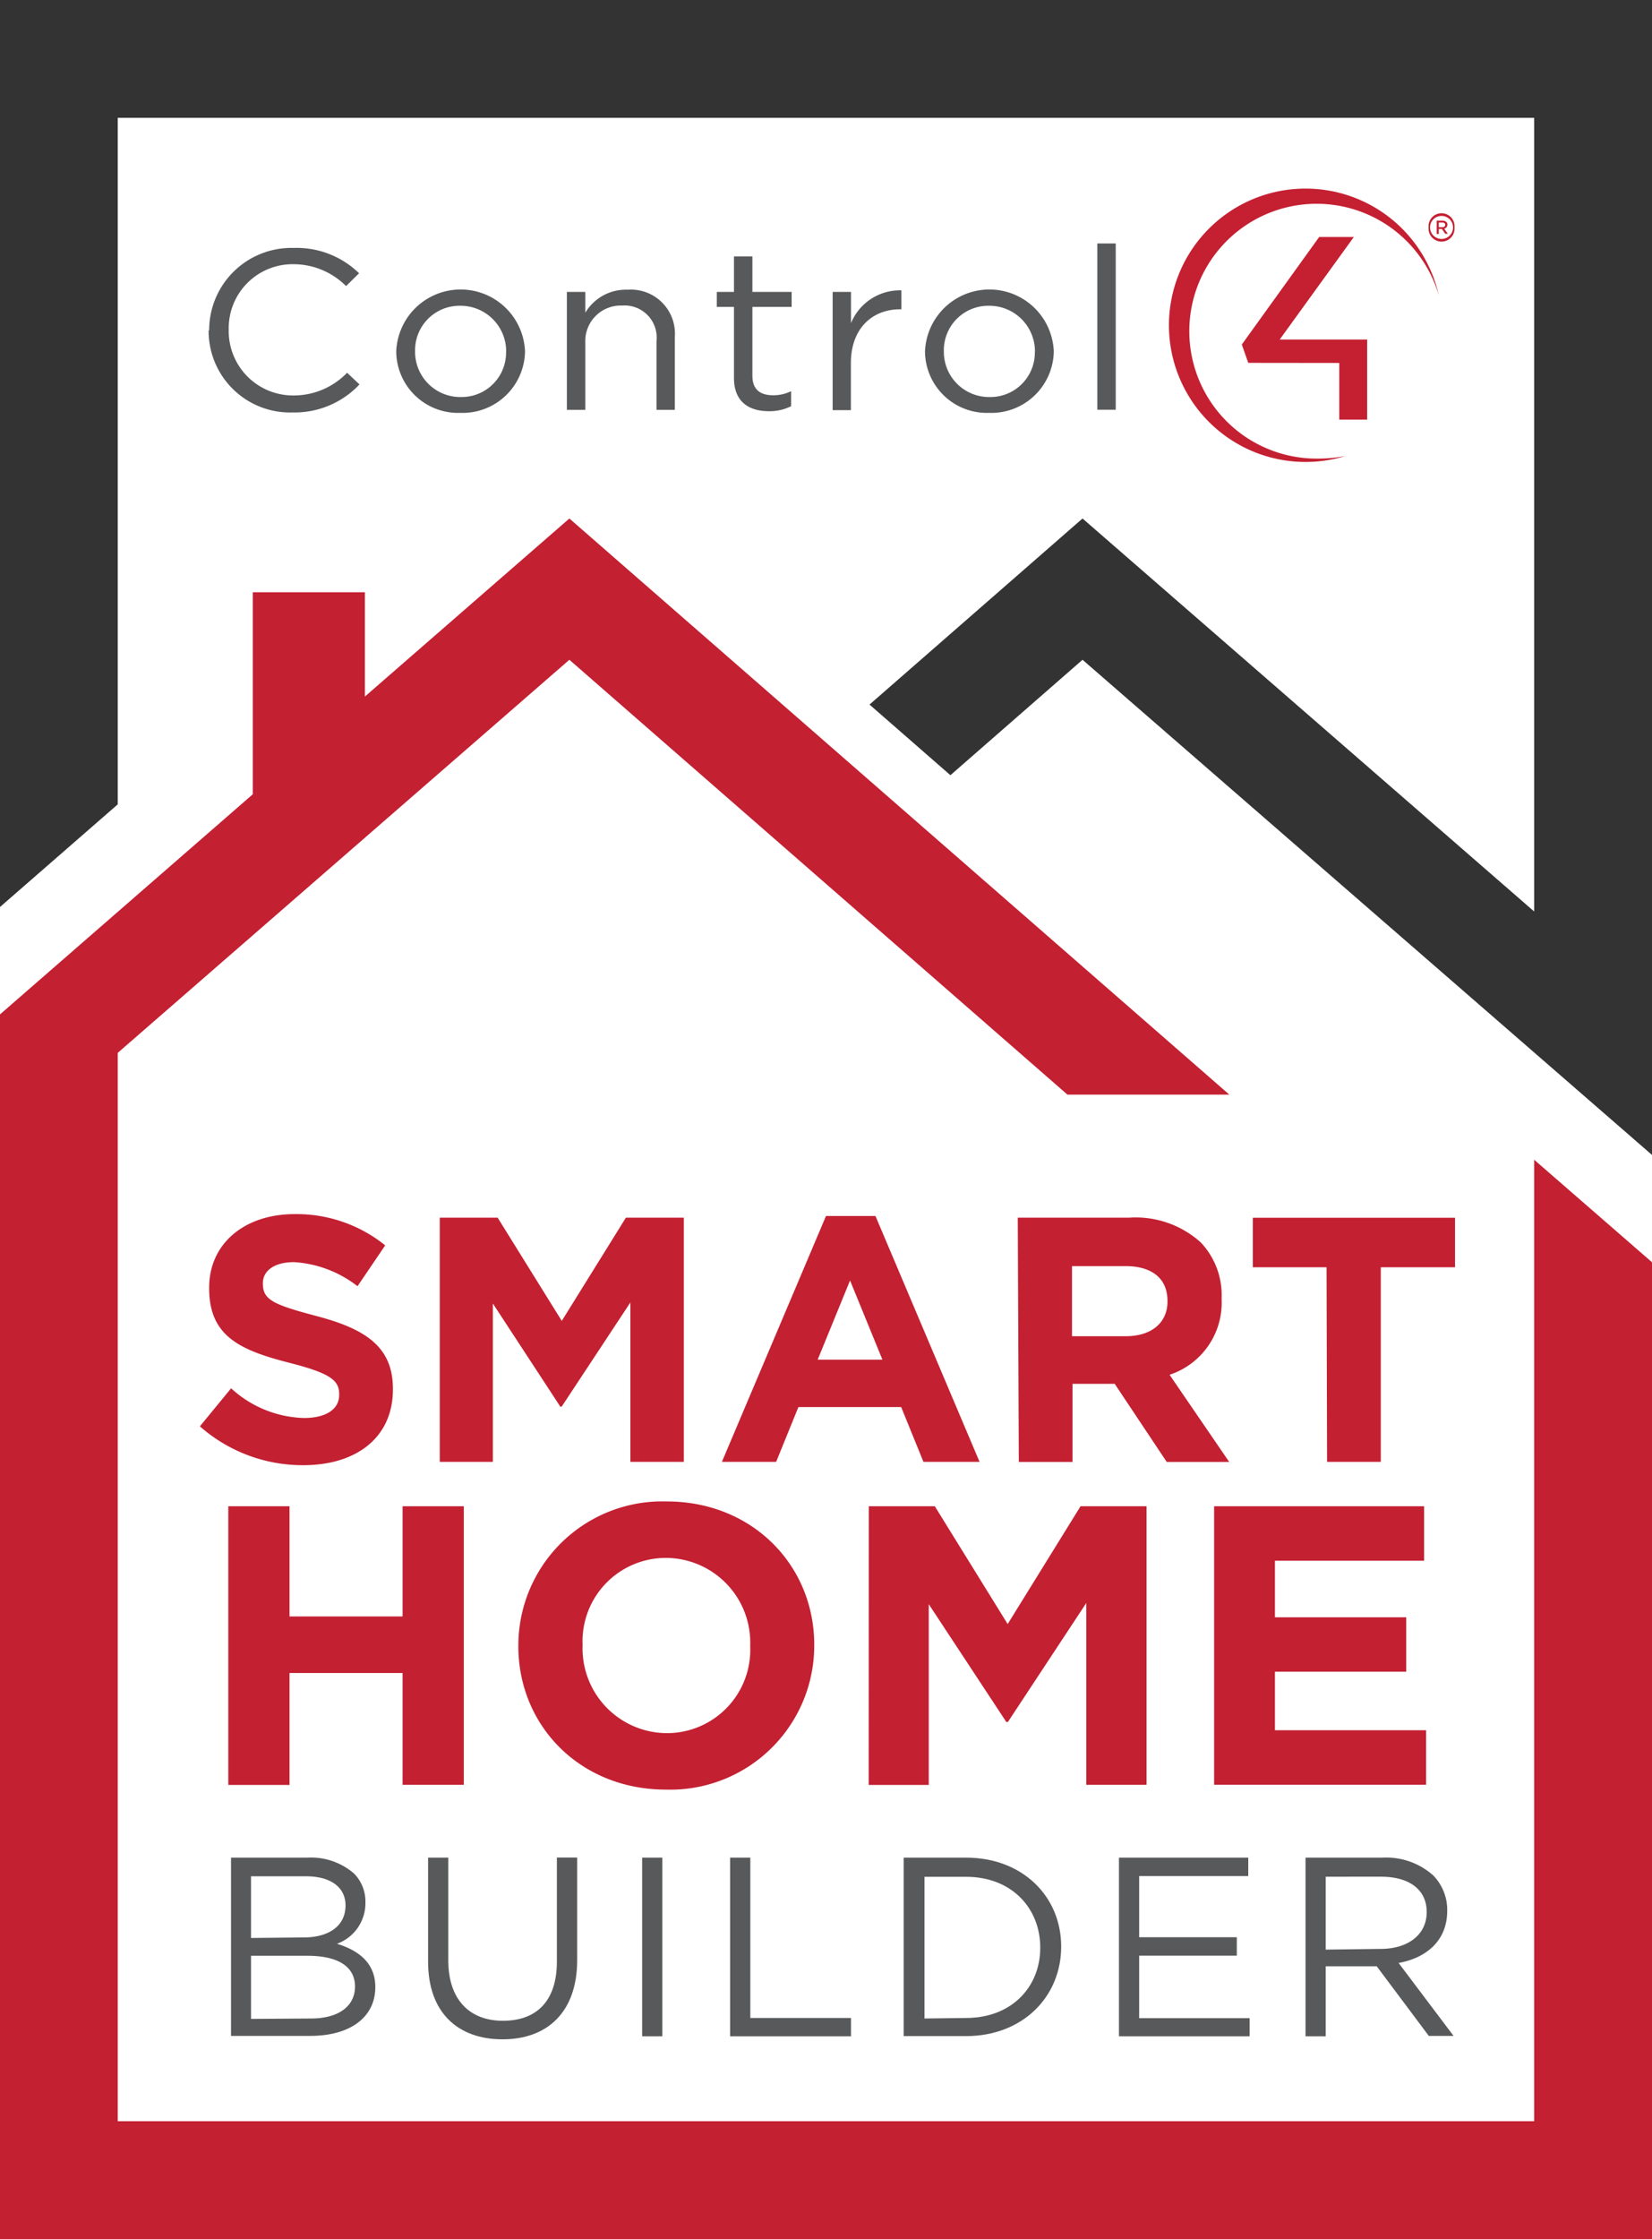 <svg id="Layer_1" data-name="Layer 1" xmlns="http://www.w3.org/2000/svg" viewBox="0 0 158.68 214.92"><defs><style>.cls-1{fill:#c32032;}.cls-2{fill:#333;}.cls-3{fill:#58595b;}.cls-4,.cls-5{fill:#c42032;}.cls-4{fill-rule:evenodd;}</style></defs><title>SmartHomeBuilderBadge</title><path class="cls-1" d="M36.86,155.45l3-3.65a10.75,10.75,0,0,0,7,2.85c2.11,0,3.38-.84,3.38-2.21v-.07c0-1.31-.8-2-4.72-3-4.72-1.21-7.77-2.51-7.77-7.16v-.07c0-4.25,3.42-7.06,8.2-7.06a13.56,13.56,0,0,1,8.71,3L52,142a11,11,0,0,0-6.09-2.31c-2,0-3,.9-3,2v.07c0,1.54,1,2,5.06,3.08,4.76,1.24,7.43,2.95,7.43,7v.07c0,4.65-3.55,7.27-8.6,7.27A14.92,14.92,0,0,1,36.86,155.45Z" transform="translate(-17.66 -18.54)"/><path class="cls-1" d="M59.9,135.42h5.56l6.16,9.91,6.16-9.91h5.56v23.44H78.21v-15.3l-6.6,10h-.13L65,143.66v15.2H59.9Z" transform="translate(-17.66 -18.54)"/><path class="cls-1" d="M97,135.26h4.75l10,23.6h-5.39l-2.14-5.26H94.35l-2.14,5.26H87Zm5.42,13.79-3.11-7.6-3.11,7.6Z" transform="translate(-17.66 -18.54)"/><path class="cls-1" d="M115.42,135.42h10.71A9.34,9.34,0,0,1,133,137.8a7.36,7.36,0,0,1,2,5.36v.07a7.28,7.28,0,0,1-5,7.27l5.73,8.37h-6l-5-7.5h-4.05v7.5h-5.16Zm10.38,11.38c2.51,0,4-1.34,4-3.31v-.07c0-2.21-1.54-3.35-4.05-3.35h-5.12v6.73Z" transform="translate(-17.66 -18.54)"/><path class="cls-1" d="M145.08,140.18H138v-4.75h19.42v4.75h-7.13v18.68h-5.16Z" transform="translate(-17.66 -18.54)"/><path class="cls-1" d="M39.59,163.12h5.88V173.7H56.33V163.12h5.88v26.74H56.33V179.13H45.47v10.74H39.59Z" transform="translate(-17.66 -18.54)"/><path class="cls-1" d="M67.45,176.57v-.08A13.83,13.83,0,0,1,81.7,162.66c8.25,0,14.17,6.15,14.17,13.75v.08a13.83,13.83,0,0,1-14.25,13.83C73.37,190.32,67.45,184.17,67.45,176.57Zm22.27,0v-.08a8.13,8.13,0,0,0-8.1-8.41,8,8,0,0,0-8,8.33v.08a8.13,8.13,0,0,0,8.1,8.41A8,8,0,0,0,89.72,176.57Z" transform="translate(-17.66 -18.54)"/><path class="cls-1" d="M101.11,163.12h6.34l7,11.31,7-11.31h6.34v26.74H122V172.41l-7.53,11.42h-.15l-7.45-11.31v17.35h-5.77Z" transform="translate(-17.66 -18.54)"/><path class="cls-1" d="M134.28,163.12h20.17v5.23H140.12v5.43h12.61V179H140.12v5.62h14.52v5.23H134.28Z" transform="translate(-17.66 -18.54)"/><polygon class="cls-2" points="11.31 77.21 11.31 11.31 147.36 11.31 147.36 87.49 103.98 49.77 83.52 67.63 91.29 74.41 103.98 63.33 158.68 110.86 158.68 106.8 158.68 97.06 158.68 0 0 0 0 87.06 11.31 77.21"/><polygon class="cls-1" points="11.31 203.61 11.31 101.06 54.69 63.33 102.53 105.07 118.08 105.07 54.69 49.77 35.05 66.86 35.05 56.85 24.28 56.85 24.28 76.24 0 97.37 0 101.74 0 112.19 0 214.92 158.68 214.92 158.68 121.16 147.36 111.32 147.36 203.61 11.31 203.61"/><path class="cls-3" d="M37.75,50.26v0a7.9,7.9,0,0,1,8.13-7.92,8.58,8.58,0,0,1,6.27,2.43L50.9,46a7.15,7.15,0,0,0-5.05-2.1,6.14,6.14,0,0,0-6.22,6.28v0a6.18,6.18,0,0,0,6.22,6.32A7.13,7.13,0,0,0,51,54.32l1.19,1.12a8.55,8.55,0,0,1-6.43,2.69,7.82,7.82,0,0,1-8.06-7.87" transform="translate(-17.66 -18.54)"/><path class="cls-3" d="M55.72,52.27v0a6.19,6.19,0,0,1,12.37,0v0a6,6,0,0,1-6.22,5.9,5.94,5.94,0,0,1-6.15-5.86m10.56,0v0a4.38,4.38,0,0,0-4.41-4.42,4.27,4.27,0,0,0-4.34,4.37v0a4.34,4.34,0,0,0,4.38,4.39,4.27,4.27,0,0,0,4.36-4.35" transform="translate(-17.66 -18.54)"/><path class="cls-3" d="M72.11,46.56h1.77v2a4.53,4.53,0,0,1,4.06-2.21,4.23,4.23,0,0,1,4.54,4.53v7H80.72v-6.6a3.08,3.08,0,0,0-3.28-3.41,3.41,3.41,0,0,0-3.56,3.54v6.47H72.11V46.56" transform="translate(-17.66 -18.54)"/><path class="cls-3" d="M88.16,54.87V48H86.51V46.56h1.65V43.15h1.77v3.41h3.77V48H89.93v6.6c0,1.38.8,1.88,2,1.88a3.87,3.87,0,0,0,1.72-.39v1.44a4.63,4.63,0,0,1-2.14.48c-1.91,0-3.35-.9-3.35-3.19" transform="translate(-17.66 -18.54)"/><path class="cls-3" d="M97.64,46.56H99.4v3a5.08,5.08,0,0,1,4.84-3.15v1.82h-.14c-2.59,0-4.71,1.77-4.71,5.18v4.5H97.64V46.56" transform="translate(-17.66 -18.54)"/><path class="cls-3" d="M106.51,52.27v0a6.19,6.19,0,0,1,12.37,0v0a6,6,0,0,1-6.22,5.9,5.94,5.94,0,0,1-6.15-5.86m10.56,0v0a4.38,4.38,0,0,0-4.41-4.42,4.27,4.27,0,0,0-4.34,4.37v0a4.34,4.34,0,0,0,4.38,4.39,4.27,4.27,0,0,0,4.36-4.35" transform="translate(-17.66 -18.54)"/><rect class="cls-3" x="105.4" y="23.37" width="1.77" height="15.96"/><polygon class="cls-4" points="119.9 34.83 128.64 34.84 128.64 40.28 131.32 40.28 131.32 32.59 122.92 32.59 130.04 22.75 126.71 22.75 119.28 33.07 119.9 34.83"/><path class="cls-4" d="M146.84,62.32a14.12,14.12,0,0,1-2.72.24,12.23,12.23,0,1,1,11.74-15.68,13.12,13.12,0,1,0-9,15.44" transform="translate(-17.66 -18.54)"/><path class="cls-5" d="M154.88,40.37h0a1.25,1.25,0,1,1,2.49,0h0a1.25,1.25,0,1,1-2.49,0Zm2.35,0h0a1.1,1.1,0,1,0-2.21,0h0a1.1,1.1,0,1,0,2.21,0Zm-1.57-.65h.56c.26,0,.47.14.47.39a.39.39,0,0,1-.31.38l.35.49h-.25l-.32-.46h-.3V41h-.2Zm.54.63c.18,0,.28-.09.28-.23s-.11-.22-.28-.22h-.34v.45Z" transform="translate(-17.66 -18.54)"/><path class="cls-3" d="M39.85,196.85h7.32a6.32,6.32,0,0,1,4.49,1.52,3.82,3.82,0,0,1,1.1,2.75v0a4.15,4.15,0,0,1-2.73,4c2,.61,3.68,1.79,3.68,4.15v0c0,2.95-2.48,4.69-6.24,4.69H39.85Zm7,7.66c2.33,0,4-1.06,4-3.07v0c0-1.69-1.35-2.8-3.81-2.8H41.77v5.92Zm.69,7.78c2.6,0,4.22-1.15,4.22-3.07v0c0-1.87-1.57-2.95-4.57-2.95H41.77v6.06Z" transform="translate(-17.66 -18.54)"/><path class="cls-3" d="M58.78,206.85v-10h1.94v9.87c0,3.71,2,5.79,5.25,5.79s5.18-1.92,5.18-5.67v-10H73.1v9.84c0,5-2.87,7.61-7.17,7.61S58.78,211.71,58.78,206.85Z" transform="translate(-17.66 -18.54)"/><path class="cls-3" d="M79.34,196.85h1.94V214H79.34Z" transform="translate(-17.66 -18.54)"/><path class="cls-3" d="M87.79,196.85h1.94v15.39H99.4V214H87.79Z" transform="translate(-17.66 -18.54)"/><path class="cls-3" d="M104.46,196.85h6c5.4,0,9.13,3.71,9.13,8.54v0c0,4.84-3.73,8.59-9.13,8.59h-6Zm6,15.39c4.35,0,7.12-2.95,7.12-6.75v0c0-3.81-2.77-6.8-7.12-6.8h-4v13.6Z" transform="translate(-17.66 -18.54)"/><path class="cls-3" d="M125.14,196.85h12.42v1.77H127.08v5.87h9.38v1.77h-9.38v6h10.61V214H125.14Z" transform="translate(-17.66 -18.54)"/><path class="cls-3" d="M143.06,196.85h7.39a6.78,6.78,0,0,1,4.89,1.72,4.75,4.75,0,0,1,1.33,3.39v0c0,2.85-2,4.52-4.67,5l5.28,7H154.9l-5-6.68H145V214h-1.94Zm7.22,8.76c2.58,0,4.42-1.33,4.42-3.54v0c0-2.11-1.62-3.39-4.4-3.39H145v7Z" transform="translate(-17.66 -18.54)"/></svg>